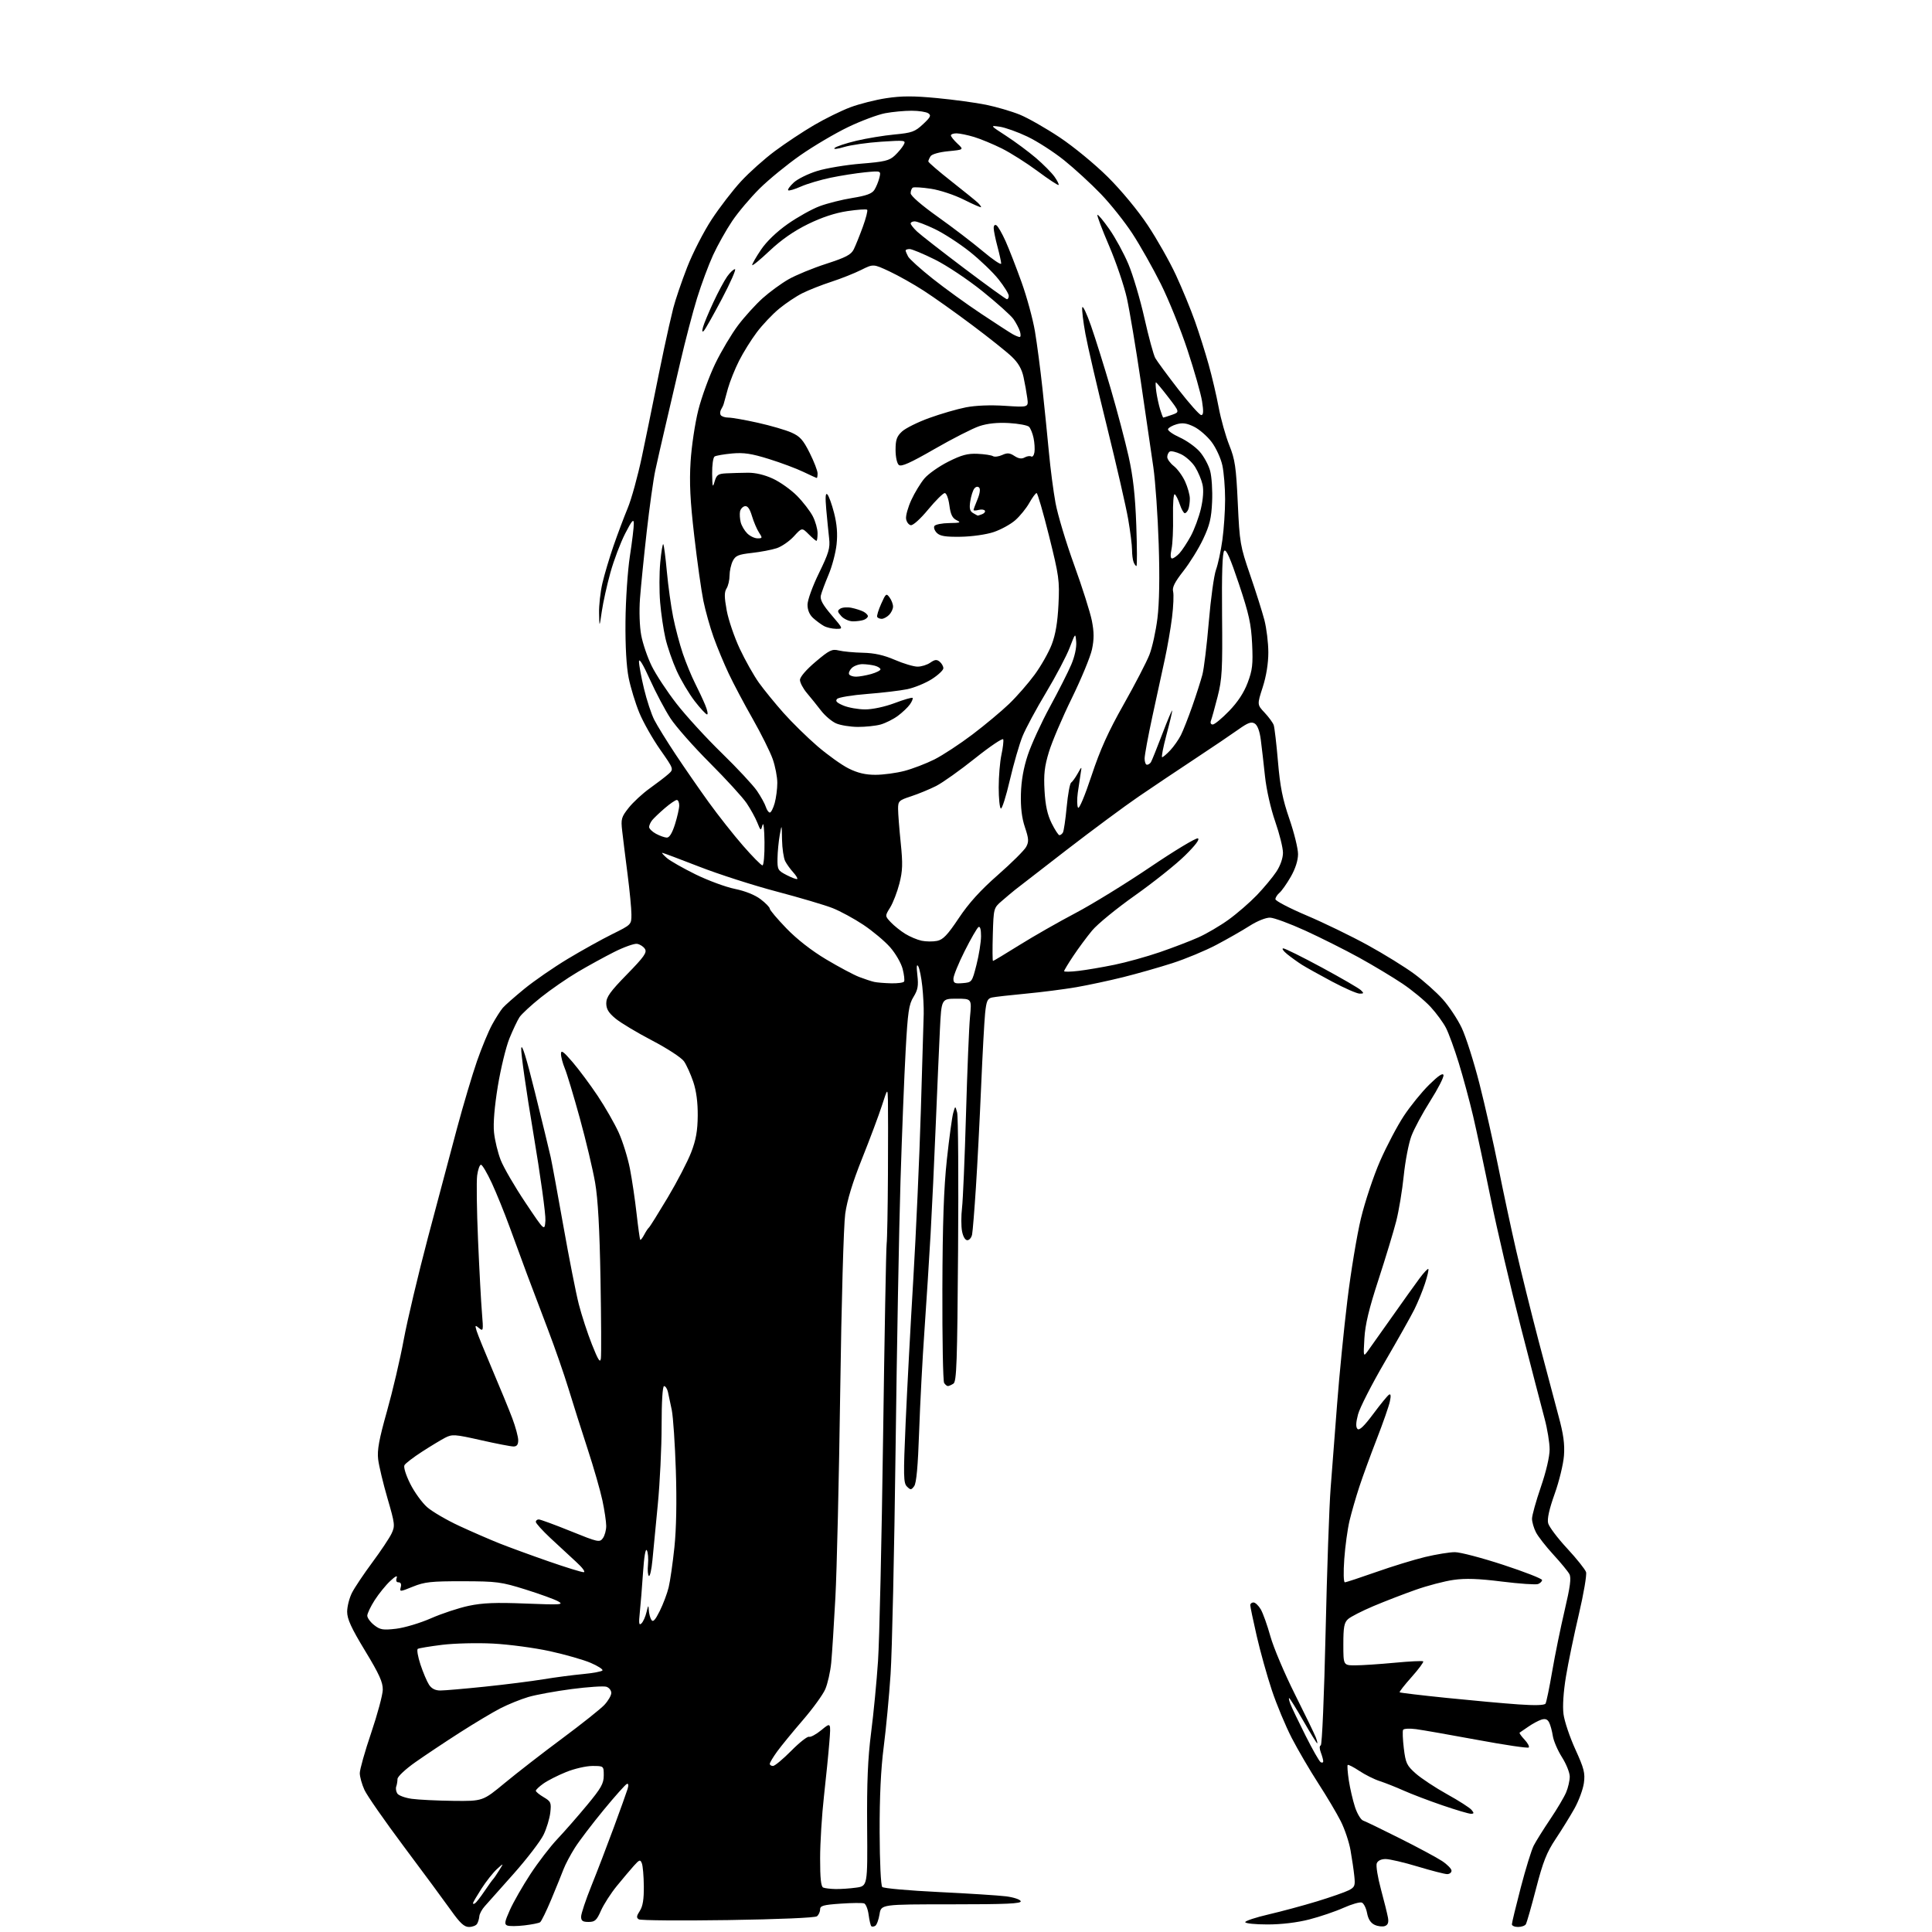 <?xml version="1.0" encoding="UTF-8" standalone="no"?>
<svg 
  version="1.1" 
  xmlns="http://www.w3.org/2000/svg" 
  xmlns:xlink="http://www.w3.org/1999/xlink" 
  xmlns:svg="http://www.w3.org/2000/svg"
  xmlns:rdf="http://www.w3.org/1999/02/22-rdf-syntax-ns#"
  xmlns:cc="http://creativecommons.org/ns#"
  xmlns:dc="http://purl.org/dc/elements/1.1/"
  viewBox="0 0 768 768"
  width="768"
  height="768"
>
<style>svg {background-color: white; }</style>"
<path stroke="none" fill="black" fill-rule="evenodd" d="M186.42,766.00C184.52,766.00 182.87,764.47 179.23,759.34C176.63,755.68 168.24,744.32 160.59,734.10C152.95,723.88 145.87,713.72 144.87,711.51C143.86,709.30 143.03,706.32 143.02,704.87C143.01,703.43 145.04,696.23 147.54,688.87C150.03,681.52 152.11,673.80 152.16,671.72C152.22,668.72 150.77,665.51 145.12,656.20C139.63,647.15 138.00,643.59 138.00,640.69C138.00,638.62 138.87,635.22 139.92,633.15C140.98,631.08 144.61,625.66 147.98,621.11C151.35,616.57 154.80,611.40 155.64,609.63C157.09,606.59 157.00,605.79 154.03,595.60C152.30,589.66 150.63,582.68 150.32,580.09C149.89,576.43 150.67,572.18 153.84,560.94C156.08,553.00 159.08,540.20 160.50,532.50C161.93,524.80 166.25,506.57 170.10,492.00C173.96,477.43 179.17,457.86 181.67,448.51C184.18,439.17 187.76,427.15 189.62,421.79C191.49,416.43 194.19,409.90 195.64,407.28C197.08,404.65 198.99,401.66 199.88,400.62C200.77,399.59 204.65,396.18 208.50,393.03C212.35,389.89 220.06,384.56 225.64,381.20C231.22,377.84 239.20,373.40 243.39,371.33C251.00,367.56 251.00,367.56 251.00,363.49C251.00,361.25 250.31,354.04 249.46,347.46C248.61,340.88 247.65,333.17 247.33,330.31C246.78,325.56 247.00,324.79 249.91,321.12C251.65,318.92 255.42,315.43 258.29,313.38C261.16,311.33 264.49,308.78 265.69,307.71C267.88,305.76 267.88,305.76 262.42,297.97C259.42,293.69 255.69,287.11 254.14,283.34C252.59,279.58 250.69,273.35 249.91,269.50C249.01,265.02 248.55,256.93 248.64,247.00C248.72,238.47 249.51,226.81 250.39,221.07C251.28,215.34 251.98,209.49 251.95,208.07C251.91,206.06 251.17,206.93 248.51,212.10C246.65,215.74 244.01,222.71 242.65,227.60C241.29,232.50 239.75,239.43 239.23,243.00C238.28,249.50 238.28,249.50 238.14,243.81C238.06,240.68 238.66,235.28 239.47,231.81C240.28,228.34 242.26,221.68 243.88,217.00C245.50,212.32 248.04,205.57 249.52,202.00C251.01,198.43 253.55,189.20 255.17,181.50C256.79,173.80 258.96,163.22 260.00,158.00C261.04,152.78 262.84,144.00 264.00,138.50C265.16,133.00 266.79,125.80 267.63,122.50C268.47,119.20 270.96,111.88 273.16,106.24C275.36,100.59 279.75,92.04 282.90,87.24C286.06,82.43 291.31,75.61 294.57,72.08C297.83,68.54 303.90,63.12 308.05,60.04C312.20,56.95 319.18,52.32 323.56,49.76C327.94,47.19 334.44,43.99 338.01,42.65C341.58,41.31 348.04,39.67 352.37,39.02C358.40,38.11 363.10,38.10 372.37,38.98C379.04,39.61 387.87,40.81 391.99,41.65C396.11,42.49 402.13,44.26 405.37,45.57C408.61,46.89 415.74,50.95 421.21,54.59C426.77,58.29 435.25,65.27 440.38,70.36C445.78,75.73 452.32,83.63 456.24,89.53C459.91,95.04 464.95,103.95 467.44,109.32C469.93,114.69 473.34,122.97 475.02,127.72C476.70,132.47 479.15,140.22 480.46,144.93C481.78,149.64 483.58,157.31 484.45,161.98C485.33,166.64 487.22,173.39 488.66,176.98C490.94,182.66 491.37,185.61 492.04,200.00C492.77,215.76 492.99,217.04 496.93,228.50C499.20,235.10 501.76,243.19 502.62,246.48C503.47,249.78 504.18,255.57 504.18,259.35C504.18,263.73 503.37,268.75 501.95,273.17C499.71,280.11 499.71,280.11 502.71,283.30C504.36,285.06 505.98,287.28 506.32,288.23C506.65,289.18 507.41,295.70 508.01,302.73C508.86,312.74 509.84,317.67 512.55,325.53C514.45,331.05 516.00,337.35 515.99,339.53C515.98,342.07 514.93,345.33 513.09,348.55C511.49,351.33 509.47,354.19 508.59,354.92C507.72,355.65 507.00,356.79 507.00,357.45C507.00,358.11 512.59,361.03 519.43,363.93C526.27,366.83 537.18,372.13 543.68,375.70C550.18,379.27 558.53,384.43 562.23,387.17C565.93,389.91 570.99,394.42 573.48,397.19C575.97,399.95 579.36,405.07 581.03,408.55C582.69,412.04 585.86,422.00 588.08,430.69C590.30,439.39 593.69,454.38 595.62,464.00C597.54,473.62 600.72,488.48 602.68,497.00C604.64,505.52 608.66,521.73 611.61,533.00C614.57,544.27 618.15,557.77 619.57,563.00C621.50,570.08 622.04,574.06 621.70,578.63C621.45,582.01 619.79,588.85 618.00,593.84C615.84,599.90 614.98,603.76 615.41,605.50C615.77,606.92 619.16,611.43 622.96,615.52C626.75,619.61 630.13,623.85 630.48,624.93C630.82,626.01 629.53,633.56 627.62,641.70C625.70,649.84 623.40,660.96 622.50,666.40C621.48,672.54 621.11,678.25 621.52,681.40C621.88,684.21 623.99,690.48 626.21,695.36C629.70,703.02 630.16,704.83 629.62,708.78C629.27,711.30 627.58,715.86 625.87,718.93C624.15,721.99 620.78,727.44 618.38,731.04C614.84,736.35 613.37,740.06 610.61,750.72C608.74,757.95 606.91,764.34 606.54,764.93C606.18,765.52 604.78,766.00 603.44,766.00C602.10,766.00 601.00,765.52 601.00,764.93C601.00,764.34 602.59,757.76 604.53,750.32C606.47,742.88 608.79,735.37 609.68,733.64C610.57,731.92 613.52,727.20 616.23,723.17C618.95,719.14 621.81,714.32 622.58,712.45C623.36,710.59 624.00,707.79 624.00,706.23C624.00,704.67 622.61,701.20 620.91,698.52C619.21,695.83 617.57,692.03 617.27,690.07C616.97,688.11 616.31,685.69 615.80,684.70C615.14,683.41 614.26,683.10 612.71,683.59C611.52,683.97 609.18,685.23 607.52,686.39C605.86,687.55 604.31,688.61 604.08,688.75C603.85,688.89 604.71,690.13 606.00,691.50C607.29,692.87 608.05,694.29 607.69,694.65C607.33,695.01 598.14,693.65 587.27,691.63C576.40,689.62 565.42,687.70 562.88,687.36C560.34,687.03 558.04,687.15 557.76,687.63C557.48,688.11 557.61,691.42 558.04,695.00C558.76,700.88 559.21,701.83 562.78,705.00C564.95,706.92 570.54,710.62 575.20,713.21C579.87,715.79 584.26,718.61 584.96,719.46C586.02,720.73 585.98,721.00 584.70,721.00C583.85,721.00 578.73,719.48 573.33,717.63C567.92,715.78 561.00,713.14 557.95,711.77C554.90,710.41 550.62,708.71 548.45,708.01C546.28,707.31 542.62,705.48 540.33,703.95C538.04,702.43 535.97,701.37 535.73,701.60C535.50,701.83 535.70,704.61 536.18,707.76C536.66,710.92 537.77,715.67 538.63,718.32C539.50,720.97 540.95,723.39 541.85,723.70C542.76,724.01 549.35,727.20 556.50,730.79C563.65,734.38 571.19,738.43 573.25,739.79C575.31,741.15 577.00,742.88 577.00,743.63C577.00,744.38 576.21,744.99 575.25,744.99C574.29,744.98 569.04,743.63 563.59,741.99C558.14,740.34 552.38,739.00 550.81,739.00C549.02,739.00 547.69,739.65 547.28,740.71C546.92,741.65 547.66,746.26 548.93,750.96C550.20,755.66 551.46,760.73 551.73,762.24C552.08,764.19 551.74,765.16 550.55,765.62C549.63,765.97 547.80,765.77 546.49,765.18C544.88,764.44 543.89,762.92 543.43,760.47C543.05,758.47 542.11,756.60 541.34,756.30C540.56,756.00 537.28,756.95 534.04,758.40C530.81,759.85 524.67,761.93 520.42,763.02C515.57,764.26 509.38,765.00 503.84,765.00C498.98,765.00 495.00,764.59 495.00,764.08C495.00,763.58 499.16,762.20 504.25,761.02C509.34,759.84 518.00,757.50 523.50,755.83C529.00,754.15 534.70,752.16 536.16,751.41C538.54,750.19 538.77,749.60 538.36,745.77C538.12,743.42 537.44,738.82 536.86,735.54C536.29,732.26 534.54,727.05 532.97,723.95C531.41,720.85 527.39,714.08 524.04,708.91C520.69,703.73 515.94,695.61 513.48,690.86C511.03,686.10 507.46,677.55 505.57,671.86C503.67,666.16 500.97,656.47 499.56,650.32C498.15,644.17 497.00,638.66 497.00,638.07C497.00,637.48 497.58,637.00 498.28,637.00C498.99,637.00 500.29,638.24 501.18,639.75C502.06,641.26 503.79,646.10 505.01,650.50C506.24,654.90 510.60,665.21 514.70,673.40C518.81,681.60 522.57,689.36 523.06,690.65C523.55,691.94 523.79,693.00 523.60,693.00C523.41,693.00 520.91,688.95 518.05,684.00C515.20,679.05 512.68,675.00 512.45,675.00C512.23,675.00 512.46,676.07 512.95,677.37C513.45,678.68 516.12,684.27 518.90,689.79C521.67,695.32 524.40,700.13 524.97,700.48C525.54,700.83 526.00,700.67 526.00,700.12C526.00,699.58 525.57,698.01 525.05,696.63C524.48,695.12 524.46,694.01 525.02,693.82C525.54,693.64 526.37,674.21 526.94,649.00C527.49,624.52 528.39,598.65 528.95,591.50C529.50,584.35 530.67,569.27 531.53,558.00C532.39,546.73 534.22,528.27 535.59,517.00C536.95,505.73 539.38,491.05 540.98,484.39C542.58,477.73 546.01,467.44 548.60,461.53C551.19,455.62 555.43,447.57 558.02,443.64C560.61,439.71 565.15,434.11 568.11,431.20C571.75,427.61 573.60,426.37 573.81,427.38C573.98,428.19 571.62,432.81 568.56,437.63C565.50,442.46 562.11,448.75 561.04,451.63C559.96,454.50 558.60,461.59 558.01,467.38C557.42,473.17 556.07,481.31 555.01,485.47C553.94,489.63 550.76,500.12 547.94,508.77C544.20,520.21 542.68,526.54 542.37,532.00C541.94,539.40 541.95,539.47 543.72,537.05C544.70,535.70 549.01,529.63 553.29,523.55C557.57,517.47 562.49,510.59 564.22,508.26C565.94,505.93 567.55,504.21 567.78,504.45C568.01,504.68 567.42,507.26 566.46,510.19C565.51,513.11 563.60,517.75 562.24,520.50C560.87,523.25 555.55,532.70 550.42,541.50C545.29,550.30 540.53,559.63 539.84,562.24C538.97,565.53 538.91,567.31 539.63,568.03C540.35,568.75 542.27,566.92 545.88,562.07C548.74,558.22 551.57,554.77 552.15,554.41C552.87,553.96 552.98,554.84 552.49,557.12C552.10,558.98 549.76,565.67 547.30,572.00C544.84,578.33 541.71,586.88 540.36,591.00C539.00,595.12 537.25,601.20 536.46,604.50C535.68,607.80 534.73,614.66 534.37,619.75C533.99,625.04 534.09,629.00 534.60,628.99C535.10,628.99 540.67,627.15 547.00,624.92C553.33,622.68 562.10,619.99 566.50,618.93C570.90,617.88 576.22,617.01 578.33,617.01C580.43,617.00 589.10,619.28 597.58,622.06C606.06,624.84 613.00,627.55 613.00,628.09C613.00,628.62 612.28,629.34 611.40,629.68C610.53,630.01 604.07,629.57 597.07,628.70C587.73,627.53 582.59,627.35 577.82,628.03C574.24,628.53 567.44,630.31 562.73,631.98C558.01,633.64 550.46,636.56 545.95,638.46C541.43,640.37 536.90,642.69 535.87,643.62C534.33,645.01 534.00,646.77 534.00,653.65C534.00,662.00 534.00,662.00 538.75,662.00C541.36,662.00 548.40,661.53 554.38,660.97C560.37,660.40 565.49,660.15 565.75,660.42C566.02,660.69 563.94,663.49 561.14,666.64C558.33,669.79 556.19,672.52 556.38,672.72C556.58,672.91 565.01,673.92 575.12,674.95C585.23,675.98 598.05,677.15 603.62,677.53C610.21,677.99 613.96,677.88 614.37,677.21C614.72,676.65 615.91,670.88 617.02,664.39C618.13,657.90 620.36,646.99 621.97,640.14C624.18,630.74 624.65,627.21 623.86,625.73C623.28,624.66 620.41,621.16 617.47,617.97C614.54,614.78 611.43,610.80 610.57,609.13C609.71,607.46 609.00,605.02 609.00,603.71C609.00,602.39 610.58,596.73 612.50,591.14C614.60,585.03 616.00,579.05 616.00,576.17C616.00,573.53 615.10,568.02 614.00,563.93C612.90,559.84 608.64,543.45 604.54,527.50C600.43,511.55 595.06,488.60 592.60,476.50C590.14,464.40 586.97,449.55 585.55,443.50C584.12,437.45 581.57,428.00 579.87,422.50C578.18,417.00 575.90,410.77 574.82,408.65C573.74,406.53 570.98,402.76 568.68,400.26C566.38,397.77 561.35,393.61 557.50,391.02C553.65,388.44 545.92,383.79 540.32,380.70C534.72,377.62 525.10,372.79 518.94,369.97C512.78,367.16 506.46,364.82 504.88,364.78C503.22,364.73 499.78,366.11 496.75,368.04C493.86,369.89 487.90,373.29 483.50,375.61C479.10,377.93 471.23,381.20 466.00,382.88C460.77,384.56 452.00,387.06 446.50,388.43C441.00,389.80 432.59,391.60 427.82,392.43C423.04,393.25 414.04,394.41 407.82,394.99C401.59,395.58 395.53,396.26 394.35,396.52C392.54,396.91 392.10,397.91 391.60,402.74C391.28,405.91 390.56,419.07 390.01,432.00C389.46,444.93 388.53,462.93 387.94,472.00C387.35,481.07 386.67,489.51 386.42,490.75C386.17,491.99 385.32,493.00 384.53,493.00C383.67,493.00 382.82,491.55 382.42,489.41C382.05,487.44 382.05,483.28 382.42,480.16C382.79,477.05 383.50,460.32 384.00,443.00C384.49,425.68 385.21,408.24 385.59,404.25C386.29,397.00 386.29,397.00 380.26,397.00C374.24,397.00 374.24,397.00 373.63,409.25C373.30,415.99 372.56,432.98 371.98,447.00C371.41,461.02 370.49,480.60 369.93,490.50C369.37,500.40 368.27,517.64 367.49,528.81C366.70,539.98 365.75,558.10 365.37,569.08C364.90,582.81 364.29,589.58 363.40,590.77C362.24,592.34 361.97,592.35 360.54,590.94C359.13,589.55 359.07,586.85 360.01,565.44C360.59,552.27 361.96,526.65 363.05,508.50C364.13,490.35 365.49,460.20 366.05,441.50C366.61,422.80 367.12,405.48 367.19,403.00C367.25,400.52 367.00,395.63 366.63,392.12C366.26,388.62 365.54,385.02 365.02,384.12C364.39,383.04 364.28,384.22 364.67,387.67C365.15,391.88 364.86,393.48 363.13,396.29C361.28,399.28 360.86,402.18 360.01,417.62C359.46,427.46 358.54,450.80 357.96,469.50C357.38,488.20 356.50,536.35 356.00,576.50C355.50,616.65 354.61,656.70 354.02,665.50C353.44,674.30 352.20,687.35 351.28,694.50C350.15,703.25 349.63,714.31 349.67,728.32C349.71,740.33 350.15,749.55 350.71,750.11C351.24,750.64 361.31,751.54 373.09,752.11C384.87,752.68 396.94,753.45 399.92,753.82C402.90,754.20 405.52,755.06 405.75,755.75C406.08,756.73 400.13,757.00 378.21,757.00C350.26,757.00 350.26,757.00 349.63,760.94C349.28,763.11 348.52,765.18 347.93,765.54C347.35,765.90 346.63,765.97 346.35,765.68C346.06,765.40 345.59,763.35 345.29,761.14C345.00,758.93 344.20,756.91 343.52,756.64C342.84,756.38 338.62,756.42 334.14,756.73C327.30,757.20 326.00,757.56 326.00,759.02C326.00,759.97 325.44,761.20 324.75,761.75C324.01,762.34 309.67,762.95 289.37,763.26C270.61,763.54 254.67,763.41 253.95,762.97C252.92,762.33 253.00,761.66 254.33,759.62C255.53,757.79 255.98,755.00 255.93,749.79C255.89,745.78 255.54,741.70 255.15,740.71C254.52,739.11 254.19,739.21 251.94,741.71C250.56,743.25 247.52,746.86 245.17,749.74C242.82,752.62 240.00,757.01 238.90,759.49C237.19,763.37 236.49,764.00 233.95,764.00C231.62,764.00 231.00,763.56 231.00,761.90C231.00,760.75 232.84,755.23 235.09,749.65C237.34,744.07 241.34,733.65 243.97,726.50C246.60,719.35 249.09,712.43 249.48,711.13C249.93,709.67 249.82,708.90 249.20,709.13C248.64,709.33 244.48,714.00 239.95,719.50C235.42,725.00 230.28,731.75 228.54,734.50C226.79,737.25 224.76,741.08 224.03,743.00C223.30,744.92 221.11,750.33 219.16,755.00C217.21,759.67 215.20,763.78 214.70,764.12C214.20,764.47 211.40,765.03 208.47,765.37C205.55,765.72 202.49,765.74 201.67,765.43C200.41,764.94 200.58,763.96 202.72,759.18C204.13,756.05 207.78,749.67 210.84,745.00C213.90,740.33 218.74,734.02 221.60,731.00C224.45,727.98 229.76,721.92 233.39,717.53C238.97,710.81 240.00,708.98 240.00,705.78C240.00,702.00 240.00,702.00 235.48,702.00C232.99,702.00 228.27,703.09 224.99,704.43C221.70,705.76 217.66,707.82 216.01,709.00C214.35,710.17 213.00,711.46 213.00,711.85C213.00,712.25 214.40,713.40 216.12,714.41C218.99,716.11 219.19,716.58 218.75,720.53C218.48,722.89 217.28,726.87 216.06,729.37C214.85,731.87 209.56,738.77 204.31,744.71C199.05,750.64 193.83,756.51 192.71,757.74C191.59,758.97 190.61,760.78 190.54,761.76C190.46,762.74 190.06,764.09 189.64,764.77C189.22,765.45 187.77,766.00 186.42,766.00zM188.83,756.60C189.29,756.32 190.98,754.16 192.58,751.79C194.18,749.43 195.73,747.27 196.02,747.00C196.31,746.73 197.39,745.15 198.42,743.50C200.29,740.50 200.29,740.50 197.53,743.00C196.02,744.38 193.25,747.87 191.39,750.77C189.53,753.67 188.00,756.28 188.00,756.58C188.00,756.88 188.38,756.89 188.83,756.60zM332.11,750.92C334.10,750.96 337.78,750.72 340.30,750.37C344.88,749.74 344.88,749.74 344.70,726.12C344.57,708.51 344.97,699.00 346.28,688.74C347.26,681.17 348.49,668.35 349.03,660.24C349.58,652.13 350.48,612.20 351.04,571.50C351.60,530.80 352.24,496.15 352.45,494.50C352.67,492.85 352.90,480.48 352.97,467.00C353.04,453.52 353.04,440.25 352.97,437.50C352.84,432.50 352.84,432.50 350.57,439.50C349.33,443.35 345.79,452.80 342.71,460.50C338.92,469.97 336.75,477.09 335.99,482.50C335.36,487.03 334.49,517.65 334.00,553.00C333.52,587.38 332.66,624.27 332.08,635.00C331.51,645.73 330.76,657.42 330.42,661.00C330.07,664.58 329.00,669.30 328.05,671.50C327.09,673.70 323.06,679.25 319.09,683.84C315.13,688.43 310.56,694.01 308.94,696.24C307.32,698.47 306.00,700.68 306.00,701.15C306.00,701.62 306.58,702.00 307.28,702.00C307.99,702.00 311.24,699.29 314.52,695.98C317.79,692.67 320.98,690.16 321.61,690.40C322.23,690.64 324.44,689.43 326.53,687.72C330.31,684.60 330.31,684.60 329.68,692.55C329.34,696.92 328.37,706.58 327.54,714.00C326.70,721.42 326.02,732.52 326.01,738.67C326.00,746.67 326.35,749.98 327.25,750.34C327.94,750.62 330.12,750.88 332.11,750.92zM180.21,715.87C191.92,716.00 191.92,716.00 200.71,708.72C205.55,704.72 215.80,696.76 223.50,691.05C231.20,685.33 238.74,679.34 240.25,677.72C241.76,676.11 243.00,673.97 243.00,672.96C243.00,671.96 242.12,670.85 241.04,670.51C239.96,670.17 233.77,670.58 227.29,671.42C220.80,672.27 213.03,673.69 210.00,674.59C206.97,675.49 202.03,677.49 199.00,679.04C195.97,680.59 188.71,684.93 182.85,688.68C177.00,692.43 169.01,697.75 165.11,700.50C161.16,703.28 158.01,706.24 158.01,707.17C158.00,708.09 157.78,709.44 157.51,710.17C157.24,710.90 157.43,712.15 157.94,712.95C158.45,713.74 161.03,714.69 163.68,715.06C166.33,715.43 173.77,715.79 180.21,715.87zM175.05,672.00C176.70,672.00 184.68,671.31 192.78,670.47C200.88,669.63 211.32,668.31 216.00,667.54C220.68,666.77 227.76,665.84 231.75,665.47C235.74,665.10 239.23,664.44 239.49,664.02C239.76,663.59 237.66,662.24 234.82,661.02C231.99,659.80 224.68,657.71 218.59,656.37C212.49,655.04 202.32,653.68 196.00,653.35C189.64,653.02 180.57,653.25 175.70,653.85C170.87,654.45 166.54,655.17 166.08,655.45C165.63,655.73 166.10,658.53 167.14,661.68C168.18,664.82 169.71,668.43 170.54,669.70C171.56,671.26 173.02,672.00 175.05,672.00zM157.46,647.45C160.77,647.06 167.00,645.20 171.30,643.31C175.61,641.41 182.36,639.18 186.32,638.34C191.86,637.17 197.05,636.96 209.00,637.44C222.91,637.99 224.24,637.90 221.93,636.59C220.52,635.78 214.67,633.66 208.93,631.86C199.20,628.82 197.53,628.60 184.00,628.57C171.39,628.55 168.80,628.83 164.15,630.71C158.96,632.82 158.81,632.83 159.30,630.94C159.63,629.71 159.31,629.00 158.44,629.00C157.56,629.00 157.29,628.37 157.69,627.25C158.09,626.10 157.21,626.52 155.11,628.48C153.36,630.11 150.59,633.53 148.96,636.06C147.33,638.60 146.00,641.39 146.00,642.26C146.00,643.14 147.23,644.82 148.73,646.00C151.11,647.87 152.21,648.06 157.46,647.45zM254.98,645.34C255.66,644.71 256.57,642.68 257.00,640.84C257.67,638.03 257.81,637.90 257.91,640.00C257.98,641.38 258.43,643.13 258.92,643.90C259.59,644.96 260.42,644.08 262.26,640.40C263.60,637.71 265.20,633.48 265.80,631.00C266.40,628.52 267.43,621.35 268.09,615.05C268.85,607.74 269.06,596.72 268.66,584.55C268.32,574.07 267.59,563.25 267.04,560.50C266.48,557.75 265.79,554.49 265.50,553.25C265.20,552.01 264.52,551.00 263.98,551.00C263.38,551.00 263.00,557.12 263.00,566.75C263.00,575.41 262.32,589.48 261.49,598.00C260.67,606.52 259.70,616.52 259.35,620.22C259.00,623.92 258.37,626.73 257.95,626.47C257.53,626.21 257.37,624.15 257.59,621.89C257.80,619.64 257.60,617.11 257.14,616.29C256.62,615.35 256.04,618.70 255.61,625.14C255.23,630.84 254.65,637.98 254.33,641.00C253.87,645.34 254.01,646.26 254.98,645.34zM232.00,624.97C232.86,624.96 231.58,623.20 229.00,620.85C226.53,618.59 221.91,614.32 218.75,611.36C215.59,608.39 213.00,605.52 213.00,604.98C213.00,604.44 213.52,604.00 214.16,604.00C214.80,604.00 220.50,606.09 226.82,608.65C237.77,613.08 238.37,613.21 239.65,611.46C240.39,610.45 240.99,608.24 240.98,606.56C240.97,604.88 240.30,600.35 239.48,596.50C238.67,592.65 236.02,583.42 233.59,576.00C231.16,568.58 227.74,557.77 225.98,552.00C224.22,546.23 220.54,535.65 217.81,528.50C215.08,521.35 211.33,511.45 209.48,506.50C207.64,501.55 204.51,493.04 202.53,487.60C200.54,482.15 197.39,474.39 195.53,470.35C193.66,466.31 191.71,463.00 191.20,463.00C190.68,463.00 190.00,464.91 189.68,467.25C189.36,469.59 189.52,481.18 190.03,493.00C190.54,504.82 191.24,517.86 191.59,521.96C192.17,528.98 192.11,529.33 190.46,527.97C188.86,526.64 188.77,526.72 189.45,529.01C189.86,530.38 192.69,537.35 195.73,544.50C198.78,551.65 202.34,560.32 203.64,563.77C204.94,567.22 206.00,571.16 206.00,572.52C206.00,574.27 205.45,575.00 204.13,575.00C203.11,575.00 197.25,573.87 191.12,572.48C180.75,570.14 179.75,570.08 176.95,571.52C175.30,572.38 171.14,574.89 167.73,577.10C164.31,579.31 161.18,581.71 160.78,582.43C160.35,583.19 161.33,586.34 163.07,589.82C164.73,593.15 167.76,597.33 169.79,599.12C171.82,600.90 177.54,604.24 182.49,606.54C187.45,608.84 194.65,611.97 198.50,613.51C202.35,615.04 211.12,618.25 218.00,620.64C224.88,623.04 231.18,624.98 232.00,624.97zM376.81,550.98C376.43,550.99 375.75,550.44 375.31,549.75C374.86,549.06 374.55,532.30 374.61,512.50C374.69,486.19 375.17,472.30 376.40,460.90C377.33,452.33 378.46,444.00 378.92,442.40C379.74,439.50 379.74,439.50 380.48,442.27C380.89,443.79 381.06,468.45 380.85,497.06C380.53,541.75 380.27,549.22 378.99,550.03C378.17,550.55 377.19,550.98 376.81,550.98zM238.86,540.00C239.06,538.62 238.99,524.45 238.71,508.50C238.35,488.37 237.70,476.63 236.57,470.12C235.68,464.96 232.95,453.45 230.50,444.55C228.05,435.64 225.36,426.72 224.52,424.71C223.69,422.70 223.00,420.11 223.00,418.95C223.00,417.27 223.93,417.92 227.58,422.17C230.10,425.10 234.60,431.15 237.58,435.61C240.56,440.07 244.32,446.64 245.94,450.20C247.55,453.76 249.56,460.24 250.41,464.59C251.25,468.94 252.45,477.00 253.06,482.50C253.68,488.00 254.33,492.65 254.51,492.84C254.69,493.02 255.39,492.12 256.07,490.84C256.75,489.55 257.59,488.27 257.94,488.00C258.30,487.73 261.65,482.36 265.40,476.09C269.15,469.81 273.35,461.71 274.75,458.09C276.67,453.11 277.30,449.54 277.36,443.50C277.40,438.19 276.80,433.65 275.57,430.00C274.55,426.98 272.89,423.32 271.89,421.88C270.86,420.43 265.27,416.77 259.25,413.63C253.31,410.53 246.78,406.62 244.73,404.93C241.91,402.61 241.00,401.11 241.00,398.81C241.00,396.34 242.56,394.15 249.22,387.34C256.07,380.32 257.26,378.63 256.37,377.21C255.78,376.27 254.37,375.36 253.24,375.19C252.11,375.02 248.01,376.48 244.14,378.43C240.27,380.38 233.72,383.97 229.58,386.42C225.44,388.87 218.89,393.39 215.02,396.48C211.15,399.57 207.31,403.12 206.49,404.37C205.68,405.62 203.88,409.41 202.50,412.80C201.13,416.19 199.06,424.71 197.90,431.73C196.57,439.88 196.01,446.55 196.38,450.15C196.69,453.25 197.89,458.20 199.04,461.15C200.19,464.09 204.59,471.67 208.82,477.99C216.50,489.48 216.50,489.48 216.81,485.18C216.98,482.82 214.82,467.17 212.00,450.40C209.18,433.64 207.02,418.48 207.20,416.71C207.42,414.56 209.23,420.41 212.72,434.50C215.58,446.05 218.37,457.54 218.92,460.03C219.46,462.52 221.74,474.90 223.98,487.53C226.22,500.16 228.96,514.08 230.08,518.45C231.20,522.82 233.55,530.02 235.31,534.45C237.79,540.70 238.58,541.94 238.86,540.00zM540.46,394.98C539.38,394.97 534.45,392.81 529.50,390.18C524.55,387.54 519.15,384.53 517.50,383.49C515.85,382.44 513.23,380.55 511.67,379.29C510.12,378.03 509.42,377.00 510.12,377.00C510.82,377.00 517.72,380.42 525.45,384.60C533.18,388.78 540.16,392.83 540.96,393.60C542.24,394.82 542.18,395.00 540.46,394.98zM354.19,390.88C356.77,390.95 359.11,390.64 359.38,390.19C359.66,389.74 359.41,387.50 358.82,385.19C358.23,382.87 356.02,379.03 353.84,376.55C351.68,374.10 346.89,370.09 343.19,367.62C339.49,365.16 333.99,362.18 330.98,360.99C327.97,359.80 317.97,356.84 308.77,354.41C299.56,351.99 285.68,347.53 277.92,344.50C270.15,341.48 263.55,339.00 263.25,339.00C262.94,339.00 263.77,339.93 265.09,341.08C266.40,342.22 271.54,345.14 276.49,347.58C281.45,350.01 288.48,352.61 292.12,353.35C296.23,354.19 300.12,355.75 302.37,357.47C304.37,358.99 306.00,360.68 306.00,361.22C306.00,361.75 308.97,365.27 312.61,369.04C316.77,373.35 322.61,377.91 328.41,381.37C333.47,384.39 339.39,387.54 341.56,388.37C343.73,389.20 346.40,390.08 347.50,390.32C348.60,390.57 351.61,390.82 354.19,390.88zM382.69,390.81C386.37,390.50 386.39,390.47 388.17,383.50C389.15,379.65 389.96,374.56 389.98,372.19C389.99,369.49 389.62,368.12 388.97,368.52C388.41,368.87 385.93,373.16 383.47,378.06C381.01,382.95 379.00,387.90 379.00,389.04C379.00,390.83 379.52,391.08 382.69,390.81zM428.75,385.94C431.91,385.57 438.32,384.47 443.00,383.51C447.68,382.56 455.77,380.31 461.00,378.52C466.23,376.72 473.14,374.08 476.37,372.63C479.60,371.19 485.00,368.02 488.37,365.59C491.74,363.16 496.80,358.77 499.62,355.84C502.43,352.90 505.92,348.71 507.37,346.52C508.97,344.09 510.00,341.14 510.00,338.98C510.00,337.02 508.61,331.45 506.92,326.59C505.13,321.45 503.43,313.93 502.86,308.63C502.33,303.61 501.58,297.07 501.19,294.10C500.75,290.65 499.88,288.31 498.79,287.63C497.43,286.78 496.10,287.26 492.29,289.97C489.66,291.85 481.88,297.11 475.00,301.65C468.12,306.19 458.02,312.96 452.55,316.70C447.08,320.44 434.26,329.94 424.05,337.81C413.85,345.68 404.60,352.84 403.50,353.72C402.40,354.60 400.03,356.59 398.24,358.14C394.99,360.95 394.97,361.00 394.66,371.48C394.49,377.27 394.52,382.00 394.73,382.00C394.94,382.00 399.70,379.14 405.30,375.64C410.91,372.14 420.90,366.44 427.50,362.97C434.10,359.50 447.45,351.29 457.17,344.72C466.88,338.15 475.43,333.00 476.17,333.27C477.03,333.59 475.21,336.01 471.00,340.14C467.43,343.66 458.52,350.75 451.22,355.92C443.91,361.08 436.22,367.37 434.13,369.90C432.03,372.43 428.67,376.97 426.66,379.99C424.65,383.00 423.00,385.73 423.00,386.05C423.00,386.37 425.59,386.32 428.75,385.94zM372.50,374.02C374.88,373.54 376.64,371.70 381.14,364.96C385.12,358.99 389.71,353.93 396.70,347.79C402.16,343.00 407.21,337.98 407.92,336.64C409.03,334.58 408.95,333.39 407.43,328.85C406.19,325.17 405.69,321.04 405.83,315.62C405.97,310.33 406.87,305.23 408.57,300.12C409.96,295.93 413.91,287.32 417.34,281.00C420.78,274.68 424.61,267.11 425.85,264.18C427.21,260.99 427.99,257.39 427.81,255.18C427.50,251.50 427.50,251.50 425.20,257.50C423.94,260.80 419.72,268.80 415.83,275.29C411.93,281.77 407.72,289.60 406.47,292.68C405.22,295.76 402.95,303.60 401.43,310.10C399.92,316.60 398.30,321.69 397.84,321.40C397.38,321.12 397.00,317.33 397.00,312.99C397.00,308.65 397.49,302.83 398.08,300.05C398.68,297.27 399.00,294.50 398.80,293.90C398.60,293.29 393.56,296.68 387.61,301.43C381.67,306.18 374.69,311.14 372.11,312.45C369.53,313.75 365.07,315.59 362.21,316.53C357.34,318.12 357.00,318.44 357.00,321.51C357.00,323.31 357.47,329.36 358.04,334.95C358.91,343.40 358.82,346.15 357.52,351.23C356.66,354.59 355.01,358.86 353.86,360.73C351.76,364.12 351.76,364.12 354.11,366.62C355.41,368.00 357.98,370.06 359.84,371.21C361.70,372.36 364.63,373.59 366.36,373.96C368.09,374.32 370.85,374.35 372.50,374.02zM316.92,349.40C317.15,349.18 316.42,347.98 315.30,346.75C314.17,345.51 312.74,343.52 312.12,342.32C311.51,341.11 310.94,337.29 310.87,333.82C310.75,327.50 310.75,327.50 309.95,332.00C309.51,334.48 309.11,338.63 309.07,341.23C309.00,345.71 309.20,346.05 312.75,347.88C314.81,348.94 316.69,349.63 316.92,349.40zM303.09,344.00C303.59,344.00 303.96,339.84 303.90,334.75C303.84,329.48 303.50,326.56 303.11,327.97C302.44,330.39 302.40,330.37 301.03,326.97C300.27,325.06 298.36,321.61 296.80,319.29C295.24,316.97 288.66,309.77 282.18,303.29C275.70,296.81 268.65,288.82 266.51,285.54C264.37,282.26 260.68,275.29 258.31,270.04C255.61,264.04 254.01,261.43 254.01,263.00C254.01,264.38 254.91,269.22 256.00,273.77C257.09,278.32 258.93,283.90 260.09,286.17C261.25,288.44 265.06,294.62 268.57,299.90C272.07,305.18 277.99,313.73 281.72,318.90C285.45,324.07 291.58,331.84 295.34,336.15C299.10,340.47 302.59,344.00 303.09,344.00zM265.07,332.96C266.10,332.99 267.21,331.17 268.32,327.66C269.24,324.73 270.00,321.35 270.00,320.16C270.00,318.97 269.57,318.00 269.03,318.00C268.50,318.00 266.37,319.46 264.28,321.25C262.20,323.04 259.95,325.18 259.28,326.00C258.61,326.82 258.05,328.05 258.03,328.72C258.01,329.39 259.24,330.61 260.75,331.43C262.26,332.25 264.21,332.94 265.07,332.96zM421.14,332.00C421.55,332.00 422.17,331.53 422.52,330.96C422.87,330.39 423.55,325.83 424.02,320.81C424.49,315.80 425.29,311.43 425.79,311.10C426.30,310.77 427.46,309.15 428.39,307.50C430.07,304.50 430.07,304.50 429.57,307.50C429.30,309.15 428.79,312.61 428.43,315.18C428.08,317.75 428.13,320.40 428.54,321.06C428.97,321.76 431.23,316.40 433.89,308.37C437.34,297.96 440.55,290.85 446.69,279.99C451.19,272.02 455.79,263.15 456.91,260.27C458.04,257.40 459.47,250.87 460.10,245.77C460.85,239.74 461.03,229.43 460.60,216.27C460.24,205.14 459.29,191.41 458.48,185.77C457.66,180.12 455.41,164.70 453.47,151.50C451.52,138.30 449.04,123.46 447.95,118.53C446.85,113.59 443.67,104.22 440.88,97.71C438.08,91.20 436.00,85.67 436.24,85.42C436.49,85.18 438.62,87.73 440.98,91.09C443.34,94.45 446.75,100.71 448.56,105.00C450.37,109.29 453.23,118.94 454.92,126.44C456.60,133.95 458.55,141.10 459.24,142.33C459.93,143.57 464.06,149.17 468.41,154.79C472.77,160.40 476.86,165.00 477.51,165.00C478.39,165.00 478.47,163.56 477.84,159.53C477.37,156.52 474.75,147.32 472.03,139.09C469.31,130.85 464.53,119.03 461.42,112.81C458.31,106.59 453.28,97.67 450.24,93.00C447.21,88.33 441.52,81.17 437.61,77.11C433.70,73.04 427.12,67.01 423.00,63.70C418.88,60.39 412.31,56.16 408.40,54.30C404.50,52.44 399.55,50.68 397.40,50.37C393.50,49.82 393.50,49.82 399.98,54.03C403.55,56.35 408.86,60.29 411.78,62.78C414.70,65.28 418.02,68.63 419.16,70.22C420.29,71.81 421.03,73.30 420.81,73.52C420.58,73.75 416.84,71.29 412.49,68.05C408.13,64.82 401.73,60.76 398.26,59.03C394.79,57.30 389.82,55.24 387.22,54.45C384.63,53.67 381.49,53.02 380.25,53.01C379.01,53.00 378.00,53.37 378.00,53.83C378.00,54.28 379.16,55.74 380.59,57.08C383.18,59.50 383.18,59.50 376.99,60.11C373.36,60.46 370.43,61.29 369.91,62.11C369.43,62.87 369.02,63.80 369.02,64.17C369.01,64.54 373.16,68.12 378.25,72.12C383.34,76.13 388.06,79.95 388.75,80.63C389.44,81.30 390.00,82.07 390.00,82.34C390.00,82.60 386.96,81.29 383.25,79.42C379.46,77.51 373.70,75.59 370.10,75.04C366.58,74.50 363.32,74.30 362.85,74.59C362.38,74.88 362.00,75.88 362.00,76.82C362.00,77.84 366.30,81.57 372.75,86.16C378.66,90.36 386.76,96.55 390.75,99.91C394.74,103.27 397.99,105.45 397.99,104.76C397.98,104.07 397.31,101.03 396.50,98.00C395.69,94.97 395.02,91.69 395.01,90.69C395.00,89.62 395.45,89.16 396.11,89.57C396.72,89.95 398.35,92.79 399.74,95.88C401.12,98.97 403.97,106.30 406.08,112.17C408.19,118.04 410.58,126.81 411.40,131.67C412.22,136.53 413.57,146.80 414.40,154.50C415.23,162.20 416.39,173.68 416.98,180.00C417.56,186.32 418.74,195.31 419.59,199.96C420.45,204.61 423.77,215.68 426.99,224.56C430.21,233.43 433.37,243.41 434.03,246.73C434.93,251.30 434.94,254.08 434.08,258.14C433.45,261.09 429.84,269.82 426.06,277.55C422.27,285.28 418.18,294.88 416.97,298.88C415.20,304.70 414.85,307.80 415.22,314.33C415.56,320.19 416.36,323.85 418.04,327.25C419.34,329.86 420.73,332.00 421.14,332.00zM306.02,323.00C306.51,323.00 307.37,321.31 307.95,319.25C308.52,317.19 308.99,313.58 308.99,311.23C309.00,308.87 308.17,304.60 307.16,301.73C306.14,298.85 302.57,291.68 299.22,285.78C295.86,279.89 291.57,271.79 289.68,267.78C287.79,263.78 285.09,257.29 283.69,253.37C282.28,249.45 280.45,242.93 279.61,238.87C278.78,234.82 277.14,223.18 275.97,213.00C274.34,198.92 274.00,191.87 274.52,183.50C274.89,177.45 276.28,168.22 277.59,163.00C278.91,157.78 281.96,149.45 284.35,144.50C286.75,139.55 290.83,132.71 293.40,129.30C295.98,125.89 300.36,121.07 303.12,118.58C305.88,116.10 310.53,112.70 313.43,111.04C316.34,109.37 323.08,106.60 328.40,104.88C336.24,102.34 338.33,101.25 339.38,99.12C340.09,97.68 341.71,93.67 342.97,90.22C344.23,86.76 345.02,83.68 344.71,83.38C344.41,83.07 340.86,83.32 336.83,83.92C331.96,84.65 326.70,86.39 321.18,89.09C315.57,91.84 310.60,95.30 305.93,99.70C302.12,103.30 299.00,105.84 299.00,105.36C299.00,104.87 300.58,102.12 302.52,99.25C304.71,96.00 308.71,92.15 313.13,89.04C317.04,86.30 322.75,83.11 325.83,81.96C328.91,80.81 334.77,79.34 338.85,78.69C344.34,77.81 346.62,76.98 347.57,75.50C348.28,74.40 349.18,72.23 349.56,70.69C350.25,67.87 350.25,67.87 343.87,68.49C340.37,68.84 334.21,69.80 330.20,70.64C326.18,71.48 320.85,73.06 318.36,74.16C315.87,75.27 313.60,75.93 313.31,75.64C313.02,75.35 314.02,73.96 315.54,72.55C317.06,71.14 321.26,69.07 324.86,67.96C328.46,66.85 336.31,65.54 342.29,65.06C351.63,64.31 353.53,63.86 355.68,61.84C357.06,60.55 358.65,58.64 359.21,57.59C360.20,55.75 359.87,55.71 350.30,56.33C344.84,56.69 338.19,57.64 335.54,58.44C332.82,59.26 331.17,59.43 331.77,58.83C332.36,58.24 336.22,56.96 340.35,55.97C344.48,54.99 351.34,53.86 355.59,53.46C362.49,52.81 363.70,52.38 366.91,49.38C369.91,46.58 370.25,45.86 369.00,45.03C368.18,44.48 365.20,44.02 362.39,44.02C359.57,44.01 354.85,44.45 351.89,45.00C348.92,45.56 342.27,48.05 337.10,50.53C331.93,53.02 323.41,58.05 318.16,61.71C312.91,65.37 305.63,71.32 301.98,74.93C298.33,78.55 293.41,84.37 291.05,87.88C288.68,91.39 285.28,97.46 283.47,101.38C281.67,105.30 278.80,113.00 277.10,118.50C275.40,124.00 272.40,135.47 270.42,144.00C268.44,152.53 265.71,164.22 264.36,170.00C263.00,175.78 261.26,183.43 260.49,187.00C259.72,190.57 258.18,201.60 257.06,211.50C255.94,221.40 254.75,233.32 254.40,238.00C254.04,242.91 254.24,249.03 254.89,252.50C255.50,255.80 257.37,261.29 259.04,264.70C260.71,268.11 265.15,274.86 268.91,279.70C272.67,284.54 280.76,293.38 286.90,299.35C293.03,305.32 299.32,312.07 300.89,314.35C302.45,316.63 304.04,319.51 304.43,320.75C304.82,321.99 305.53,323.00 306.02,323.00zM347.99,308.00C351.06,308.00 356.24,307.31 359.50,306.46C362.75,305.61 368.13,303.55 371.46,301.88C374.78,300.20 381.58,295.74 386.56,291.97C391.55,288.19 398.10,282.72 401.14,279.80C404.17,276.89 408.72,271.68 411.26,268.22C413.80,264.77 416.86,259.37 418.07,256.22C419.60,252.23 420.41,247.41 420.76,240.29C421.23,230.75 420.98,228.98 417.01,213.04C414.67,203.67 412.45,196.00 412.07,196.00C411.68,196.00 410.38,197.76 409.17,199.91C407.97,202.05 405.45,205.16 403.58,206.80C401.71,208.44 397.83,210.56 394.95,211.52C391.98,212.50 386.34,213.30 381.89,213.37C375.84,213.46 373.68,213.11 372.41,211.84C371.50,210.93 371.07,209.70 371.44,209.10C371.81,208.49 374.45,207.97 377.31,207.93C381.76,207.87 382.18,207.71 380.27,206.79C378.58,205.97 377.87,204.52 377.39,200.85C377.03,198.15 376.22,196.00 375.56,196.00C374.91,196.00 371.95,198.94 368.97,202.53C365.86,206.30 362.92,208.94 362.04,208.77C361.19,208.61 360.36,207.47 360.18,206.23C360.00,205.00 360.94,201.63 362.27,198.74C363.60,195.86 365.94,192.01 367.48,190.19C369.01,188.38 373.27,185.38 376.94,183.53C382.22,180.87 384.63,180.22 388.59,180.40C391.34,180.52 394.09,180.94 394.72,181.33C395.34,181.71 396.99,181.51 398.38,180.87C400.42,179.94 401.38,180.02 403.27,181.26C404.90,182.33 406.13,182.51 407.32,181.84C408.25,181.32 409.43,181.15 409.94,181.46C410.44,181.77 411.02,181.01 411.21,179.76C411.40,178.52 411.25,175.98 410.86,174.13C410.47,172.27 409.66,170.26 409.06,169.66C408.46,169.06 404.86,168.39 401.07,168.17C396.46,167.91 392.56,168.32 389.33,169.39C386.68,170.27 378.67,174.35 371.55,178.45C361.82,184.05 358.27,185.64 357.30,184.83C356.56,184.22 356.00,181.64 356.00,178.83C356.00,174.82 356.48,173.46 358.57,171.52C359.99,170.21 364.85,167.80 369.38,166.16C373.91,164.52 380.44,162.62 383.89,161.94C387.84,161.17 393.62,160.94 399.51,161.32C408.86,161.94 408.86,161.94 408.36,158.22C408.09,156.17 407.42,152.42 406.87,149.89C406.17,146.66 404.76,144.22 402.18,141.77C400.16,139.84 393.10,134.21 386.50,129.27C379.90,124.32 371.23,118.16 367.23,115.58C363.23,112.99 357.08,109.53 353.56,107.88C347.16,104.89 347.16,104.89 342.33,107.30C339.67,108.63 334.35,110.75 330.50,112.00C326.65,113.25 321.47,115.30 318.98,116.54C316.49,117.78 312.30,120.58 309.67,122.76C307.03,124.94 303.05,129.15 300.83,132.11C298.60,135.07 295.43,140.16 293.79,143.42C292.14,146.68 290.16,151.63 289.37,154.42C288.59,157.21 287.84,159.95 287.70,160.50C287.56,161.05 287.09,162.06 286.66,162.75C286.23,163.44 286.16,164.45 286.50,165.00C286.84,165.55 288.22,166.00 289.57,166.00C290.92,166.00 296.17,166.92 301.23,168.05C306.30,169.18 312.31,170.93 314.59,171.94C318.01,173.45 319.27,174.86 321.86,180.04C323.59,183.50 325.00,187.15 325.00,188.16C325.00,189.17 324.86,190.00 324.69,190.00C324.52,190.00 322.13,188.92 319.39,187.60C316.65,186.27 310.47,183.96 305.65,182.46C298.72,180.30 295.67,179.84 291.02,180.26C287.78,180.56 284.66,181.10 284.07,181.46C283.48,181.82 283.04,184.90 283.09,188.31C283.17,193.65 283.30,194.08 284.07,191.42C284.85,188.75 285.45,188.32 288.73,188.16C290.81,188.05 294.64,187.95 297.26,187.92C300.29,187.88 303.93,188.74 307.26,190.29C310.14,191.62 314.45,194.69 316.84,197.11C319.22,199.52 322.03,203.17 323.09,205.21C324.14,207.25 325.00,210.29 325.00,211.96C325.00,213.63 324.80,215.00 324.55,215.00C324.30,215.00 322.90,213.81 321.44,212.35C318.79,209.70 318.79,209.70 315.57,213.21C313.80,215.15 310.73,217.26 308.75,217.92C306.77,218.57 302.32,219.42 298.86,219.80C293.50,220.40 292.37,220.87 291.29,223.00C290.60,224.38 290.02,226.97 290.01,228.76C290.01,230.56 289.47,232.88 288.81,233.93C287.89,235.40 287.91,237.37 288.88,242.67C289.57,246.42 291.90,253.26 294.06,257.87C296.22,262.47 299.64,268.54 301.66,271.37C303.68,274.19 308.08,279.58 311.42,283.35C314.76,287.12 320.84,293.08 324.92,296.60C329.00,300.11 334.60,304.12 337.36,305.49C340.93,307.27 344.02,308.00 347.99,308.00zM455.94,304.00C456.46,304.00 457.17,303.54 457.52,302.97C457.87,302.41 459.90,297.34 462.05,291.72C464.19,286.10 465.95,281.95 465.97,282.50C465.98,283.05 464.94,287.44 463.65,292.25C462.37,297.06 461.61,301.00 461.97,301.00C462.33,301.00 463.78,299.76 465.20,298.25C466.61,296.74 468.51,294.03 469.42,292.24C470.33,290.44 472.36,285.26 473.95,280.74C475.54,276.21 477.34,270.56 477.97,268.19C478.60,265.83 479.74,256.38 480.52,247.19C481.29,238.01 482.58,228.69 483.38,226.49C484.18,224.28 485.32,218.96 485.91,214.66C486.51,210.37 487.00,203.08 487.00,198.48C487.00,193.87 486.51,187.81 485.91,185.01C485.30,182.19 483.39,178.03 481.64,175.71C479.89,173.39 476.74,170.66 474.65,169.63C471.75,168.21 470.09,167.97 467.75,168.64C466.05,169.13 464.50,170.00 464.31,170.58C464.12,171.15 466.19,172.63 468.93,173.87C471.66,175.10 475.25,177.66 476.90,179.54C478.56,181.43 480.43,184.87 481.05,187.19C481.68,189.51 482.03,195.03 481.83,199.46C481.55,205.96 480.87,208.80 478.27,214.29C476.51,218.03 472.97,223.75 470.41,227.01C466.98,231.38 465.90,233.52 466.33,235.14C466.64,236.35 466.45,240.98 465.90,245.42C465.35,249.86 464.06,257.32 463.04,262.00C462.01,266.68 459.78,276.93 458.09,284.79C456.39,292.64 455.00,300.18 455.00,301.54C455.00,302.89 455.42,304.00 455.94,304.00zM341.00,288.96C337.98,288.94 334.09,288.31 332.37,287.56C330.65,286.81 327.95,284.52 326.37,282.47C324.79,280.42 322.26,277.27 320.75,275.49C319.24,273.70 318.00,271.35 318.00,270.28C318.00,269.10 320.49,266.21 324.20,263.07C329.71,258.41 330.74,257.91 333.45,258.58C335.13,258.99 339.43,259.40 343.00,259.48C347.59,259.58 351.32,260.41 355.72,262.31C359.14,263.79 363.20,265.00 364.75,265.00C366.29,265.00 368.57,264.29 369.82,263.41C371.62,262.16 372.39,262.08 373.54,263.04C374.34,263.70 375.00,264.87 375.00,265.64C375.00,266.41 372.92,268.36 370.38,269.98C367.83,271.59 363.44,273.39 360.63,273.97C357.81,274.55 350.64,275.40 344.70,275.86C338.77,276.32 333.40,277.20 332.78,277.82C331.94,278.66 332.58,279.34 335.29,280.48C337.30,281.31 341.19,282.00 343.95,282.00C346.86,282.00 351.75,280.95 355.63,279.49C359.30,278.10 362.51,277.18 362.76,277.42C363.00,277.67 362.53,278.83 361.72,279.99C360.90,281.16 358.73,283.22 356.91,284.57C355.08,285.92 351.99,287.46 350.04,288.01C348.09,288.55 344.02,288.97 341.00,288.96zM482.09,288.00C482.80,288.00 485.72,285.59 488.56,282.66C492.02,279.09 494.48,275.35 495.96,271.41C497.86,266.38 498.12,264.09 497.74,256.00C497.36,248.05 496.51,244.16 492.51,232.18C489.07,221.90 487.43,218.17 486.65,218.95C485.91,219.69 485.64,227.97 485.79,244.56C486.00,266.33 485.80,269.95 484.01,276.96C482.90,281.29 481.72,285.55 481.39,286.42C481.03,287.36 481.31,288.00 482.09,288.00zM281.07,284.00C280.62,284.00 278.40,281.61 276.14,278.69C273.89,275.76 270.67,270.35 269.00,266.67C267.33,262.98 265.31,257.16 264.52,253.73C263.73,250.30 262.78,243.85 262.41,239.40C262.04,234.94 262.06,227.82 262.46,223.57C262.86,219.33 263.40,216.07 263.66,216.33C263.92,216.59 264.56,221.46 265.08,227.15C265.60,232.84 266.73,241.01 267.59,245.30C268.45,249.58 270.18,256.11 271.43,259.80C272.69,263.48 274.85,268.75 276.24,271.50C277.63,274.25 279.48,278.19 280.33,280.25C281.19,282.31 281.53,284.00 281.07,284.00zM340.31,268.99C341.51,268.99 344.19,268.52 346.25,267.95C348.31,267.37 350.00,266.53 350.00,266.07C350.00,265.61 348.99,264.96 347.75,264.63C346.51,264.30 344.29,264.02 342.82,264.01C341.35,264.01 339.43,264.71 338.56,265.58C337.69,266.45 337.24,267.57 337.55,268.08C337.86,268.59 339.10,269.00 340.31,268.99zM332.37,249.97C330.79,249.95 328.60,249.44 327.50,248.83C326.40,248.22 324.49,246.81 323.25,245.69C321.79,244.37 321.00,242.50 321.00,240.39C321.00,238.56 322.99,233.06 325.55,227.82C329.46,219.80 330.03,217.87 329.59,214.00C329.31,211.53 328.80,206.35 328.45,202.50C328.02,197.64 328.14,195.81 328.87,196.51C329.45,197.06 330.66,200.40 331.56,203.92C332.70,208.40 333.00,212.16 332.55,216.42C332.19,219.77 330.75,225.21 329.35,228.50C327.96,231.80 326.58,235.50 326.30,236.71C325.92,238.34 327.04,240.40 330.51,244.46C335.24,250.00 335.24,250.00 332.37,249.97zM339.07,247.00C337.55,247.00 335.47,246.07 334.44,244.94C332.85,243.17 332.79,242.74 334.04,241.94C334.84,241.43 336.85,241.28 338.50,241.62C340.15,241.96 342.29,242.65 343.25,243.15C344.21,243.66 345.00,244.46 345.00,244.93C345.00,245.40 344.29,246.06 343.42,246.39C342.55,246.73 340.59,247.00 339.07,247.00zM350.49,246.00C349.73,246.00 348.93,245.66 348.70,245.25C348.47,244.84 349.18,242.50 350.27,240.06C352.11,235.91 352.34,235.74 353.62,237.50C354.38,238.53 355.00,240.16 355.00,241.12C355.00,242.08 354.29,243.56 353.43,244.43C352.56,245.29 351.24,246.00 350.49,246.00zM451.75,225.00C451.45,225.00 450.94,224.29 450.61,223.42C450.27,222.55 450.00,220.36 450.00,218.55C450.00,216.74 449.31,211.27 448.47,206.38C447.63,201.50 443.82,184.90 440.01,169.50C436.19,154.10 432.35,137.55 431.47,132.72C430.59,127.89 430.02,123.16 430.21,122.22C430.40,121.27 431.96,124.55 433.69,129.50C435.42,134.45 438.94,145.70 441.52,154.50C444.09,163.30 447.30,175.45 448.65,181.50C450.43,189.50 451.26,196.93 451.69,208.75C452.01,217.69 452.04,225.00 451.75,225.00zM465.92,222.00C466.47,222.00 467.78,221.08 468.83,219.96C469.87,218.83 471.90,215.76 473.34,213.12C474.77,210.48 476.59,205.57 477.38,202.20C478.28,198.31 478.52,194.80 478.02,192.60C477.59,190.69 476.28,187.57 475.10,185.67C473.93,183.77 471.40,181.47 469.47,180.55C467.55,179.64 465.53,179.17 464.99,179.51C464.45,179.84 464.00,180.81 464.00,181.67C464.00,182.52 465.18,184.14 466.63,185.28C468.07,186.41 470.08,189.18 471.10,191.42C472.12,193.66 472.97,196.70 472.98,198.17C472.99,199.64 472.73,201.55 472.39,202.42C472.06,203.29 471.42,204.00 470.97,204.00C470.52,204.00 469.64,202.43 469.00,200.51C468.37,198.60 467.46,196.79 466.98,196.49C466.50,196.19 466.20,200.12 466.30,205.22C466.41,210.33 466.14,216.19 465.70,218.25C465.20,220.63 465.28,222.00 465.92,222.00zM301.12,214.00C303.10,214.00 303.14,213.86 301.71,211.68C300.87,210.40 299.62,207.46 298.92,205.14C298.05,202.23 297.17,201.01 296.09,201.22C295.23,201.39 294.37,202.34 294.17,203.34C293.98,204.34 294.10,206.26 294.44,207.60C294.77,208.95 295.94,210.94 297.03,212.03C298.11,213.11 299.95,214.00 301.12,214.00zM388.67,204.97C388.76,204.99 389.55,204.73 390.41,204.40C391.28,204.06 391.77,203.43 391.49,202.99C391.22,202.55 390.10,202.42 389.00,202.71C387.90,203.00 387.00,203.01 387.00,202.74C387.00,202.47 387.71,200.56 388.57,198.49C389.51,196.23 389.77,194.37 389.23,193.83C388.68,193.28 387.91,193.43 387.30,194.21C386.74,194.92 386.02,197.18 385.70,199.24C385.26,202.10 385.52,203.20 386.82,203.96C387.74,204.50 388.58,204.95 388.67,204.97zM462.43,166.00C462.58,166.00 464.11,165.51 465.84,164.91C468.97,163.81 468.97,163.81 464.43,157.91C461.93,154.66 459.71,152.00 459.50,152.00C459.30,152.00 459.36,153.69 459.65,155.75C459.94,157.81 460.63,160.96 461.17,162.75C461.71,164.54 462.28,166.00 462.43,166.00zM405.32,133.97C405.77,133.99 405.82,132.99 405.44,131.75C405.05,130.51 403.89,128.30 402.86,126.83C401.83,125.37 396.26,120.38 390.49,115.74C384.64,111.05 376.28,105.48 371.60,103.16C366.98,100.87 362.48,99.00 361.60,99.00C360.72,99.00 360.00,99.25 360.00,99.57C360.00,99.88 360.44,100.95 360.98,101.96C361.52,102.97 365.90,106.92 370.73,110.76C375.55,114.59 384.23,120.87 390.00,124.70C395.77,128.54 401.40,132.19 402.50,132.81C403.60,133.43 404.87,133.95 405.32,133.97zM279.79,131.50C279.11,132.17 279.00,131.68 279.47,130.00C279.85,128.62 281.70,124.20 283.57,120.17C285.44,116.14 287.91,111.53 289.06,109.92C290.20,108.31 291.60,107.00 292.16,107.00C292.72,107.00 290.39,112.29 286.99,118.75C283.58,125.21 280.34,130.95 279.79,131.50zM400.25,118.94C400.66,118.97 401.00,118.37 401.00,117.59C401.00,116.81 399.18,113.88 396.96,111.07C394.74,108.26 389.57,103.30 385.46,100.03C381.35,96.77 375.12,92.73 371.60,91.05C368.09,89.37 364.49,88.00 363.61,88.00C362.72,88.00 362.00,88.37 362.00,88.83C362.00,89.28 363.15,90.73 364.55,92.05C365.96,93.37 374.40,99.95 383.30,106.67C392.21,113.39 399.84,118.91 400.25,118.94z" />

</svg>
